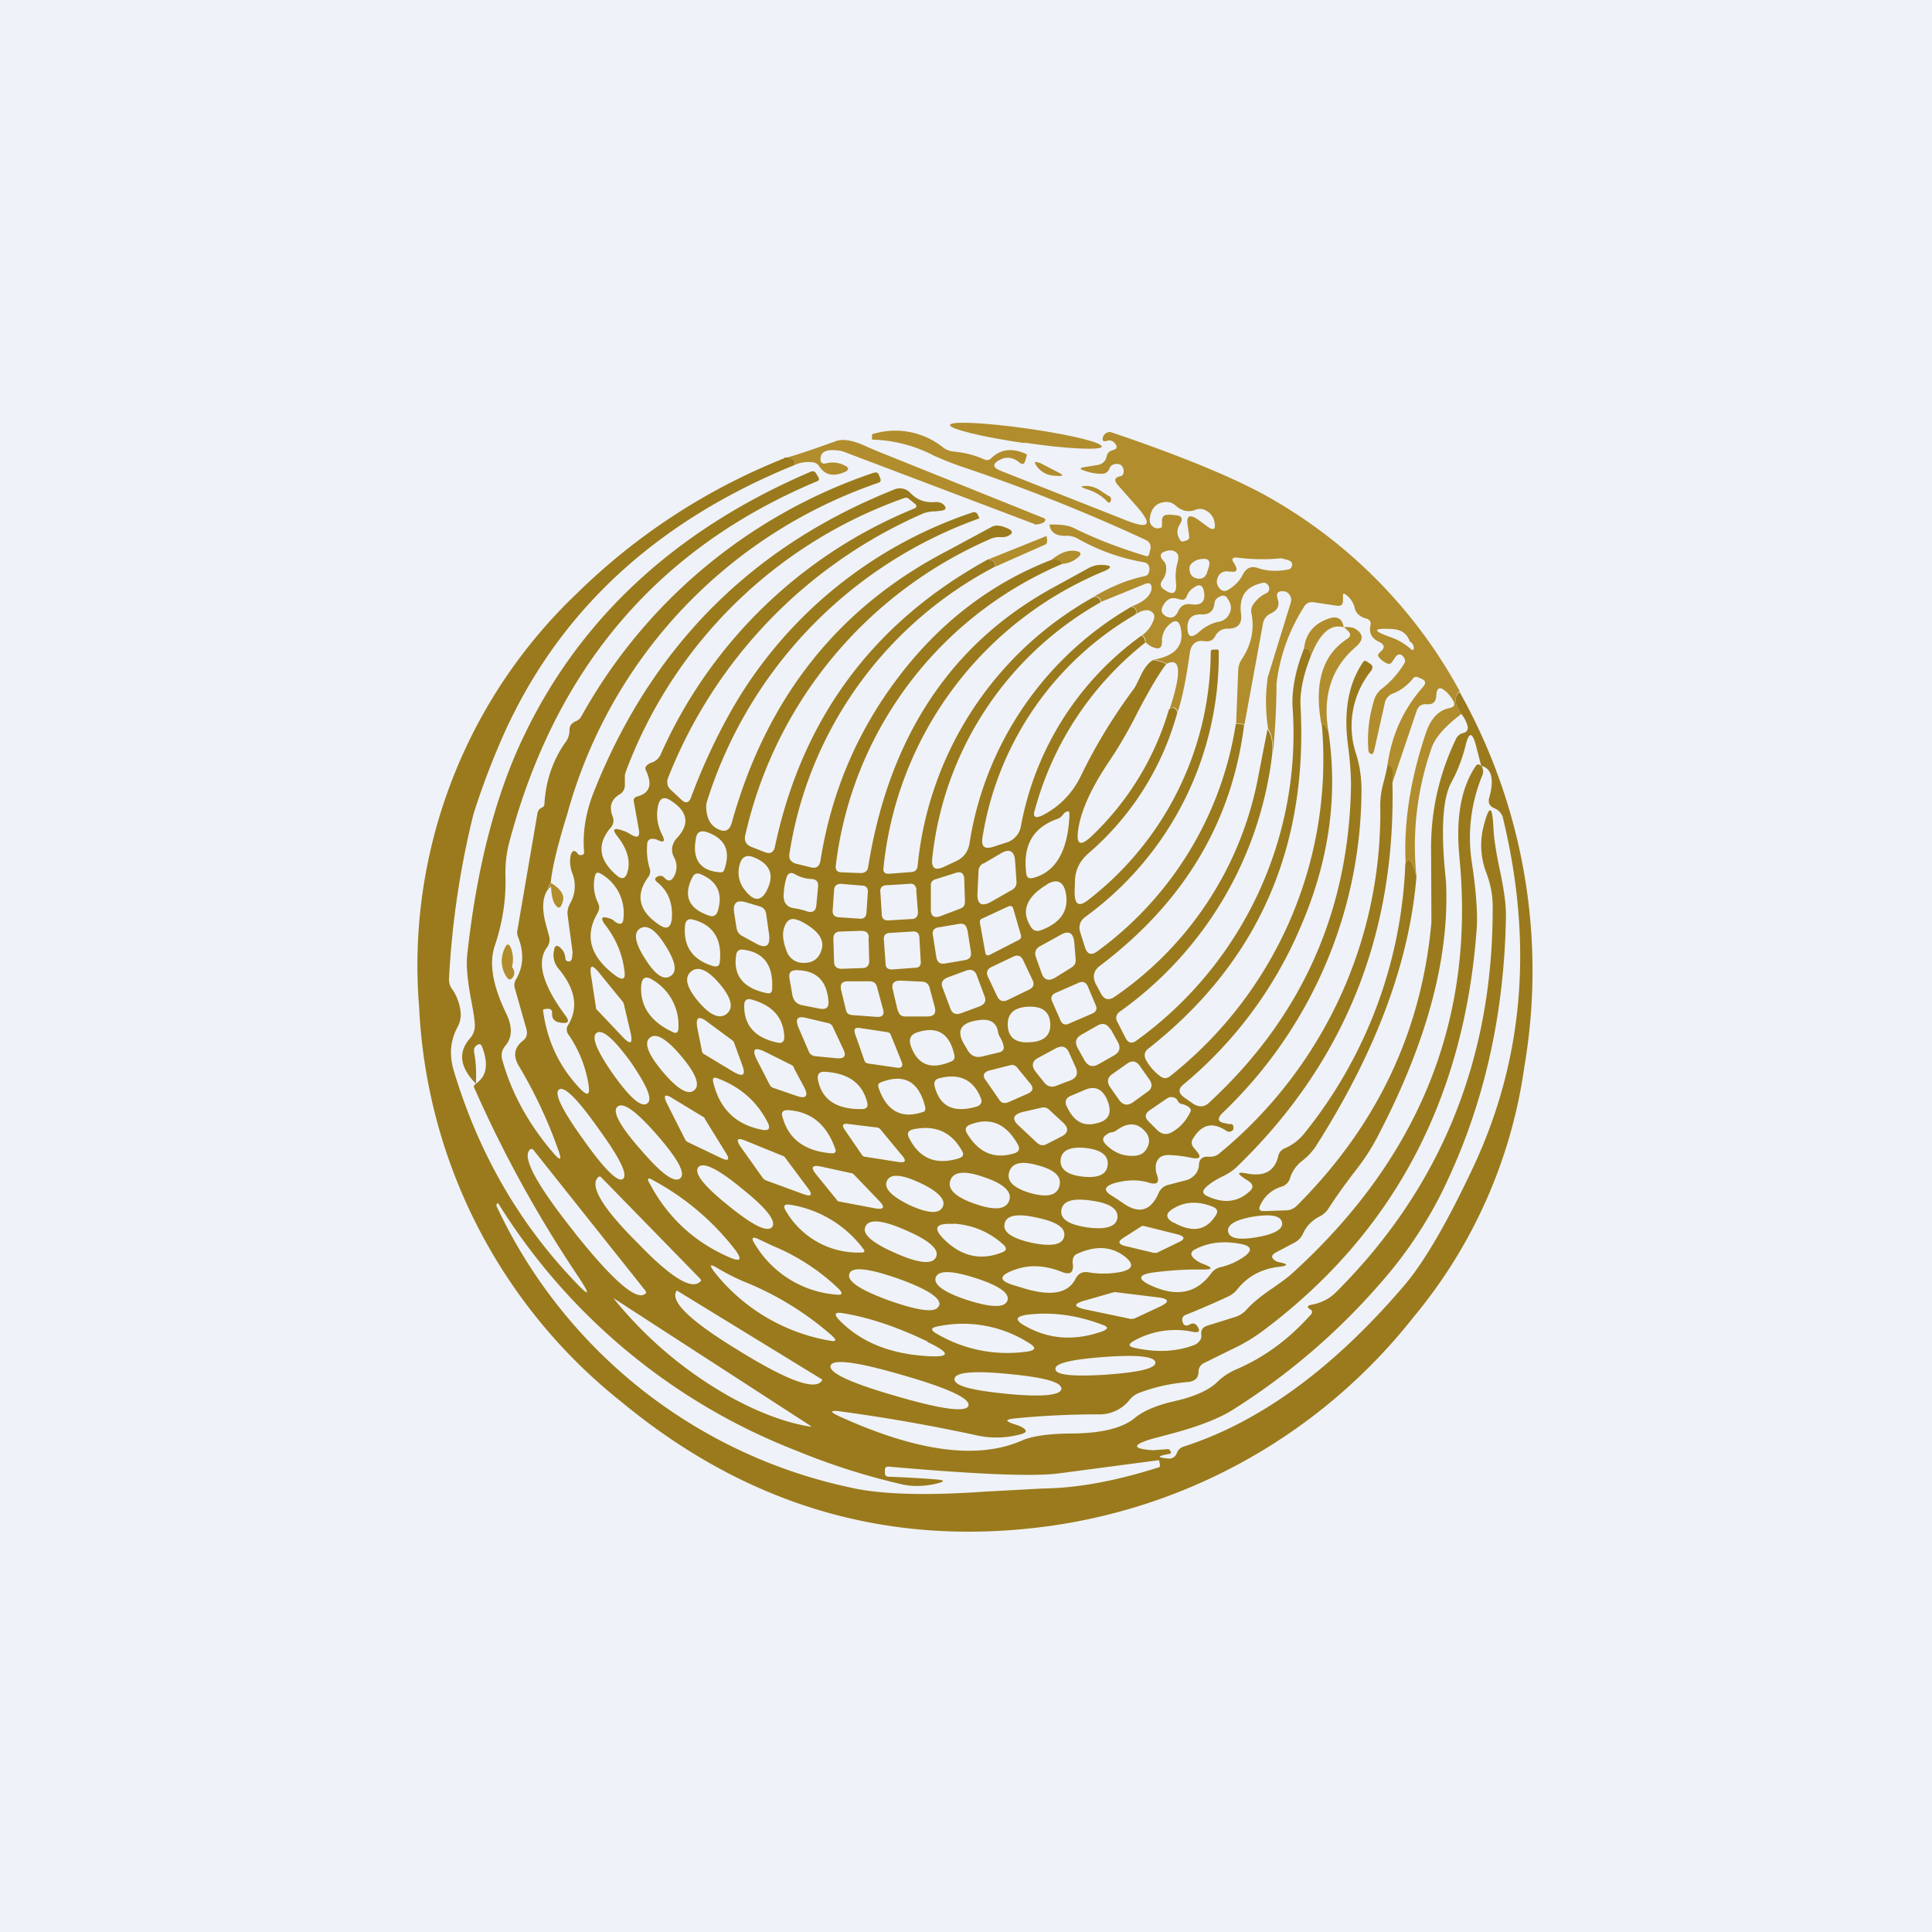 <?xml version="1.0" encoding="UTF-8"?>
<!-- generated by Finnhub -->
<svg viewBox="0 0 55.5 55.5" xmlns="http://www.w3.org/2000/svg">
<path d="M 0,0 H 55.5 V 55.5 H 0 Z" fill="rgb(239, 242, 248)"/>
<path d="M 29.43,12.715 C 30.64,12.9 31.64,12.94 31.65,12.83 C 31.67,12.71 30.71,12.48 29.5,12.31 C 28.3,12.14 27.3,12.09 27.29,12.21 C 27.27,12.32 28.23,12.56 29.44,12.73 Z" fill="rgb(177, 141, 45)"/>
<path d="M 41.92,19.865 C 41.76,20.02 41.78,20.23 41.98,20.51 C 41.53,20.85 41.24,21.17 41.13,21.47 A 8.52,8.52 0 0,0 40.69,25.18 C 40.57,24.71 40.47,24.59 40.38,24.82 C 40.32,23.62 40.52,22.37 40.96,21.06 C 41.1,20.64 41.33,20.4 41.64,20.34 C 41.78,20.31 41.81,20.24 41.74,20.12 A 0.98,0.98 0 0,0 41.52,19.85 C 41.36,19.72 41.28,19.75 41.26,19.96 C 41.26,20.16 41.16,20.25 40.98,20.23 C 40.84,20.22 40.75,20.28 40.7,20.41 L 40,22.48 C 40.05,22.15 40,21.98 39.86,21.96 C 39.98,21.11 40.32,20.36 40.89,19.72 C 40.97,19.62 40.95,19.55 40.84,19.5 L 40.72,19.45 C 40.67,19.43 40.63,19.45 40.6,19.48 C 40.44,19.68 40.25,19.83 40.02,19.92 A 0.37,0.37 0 0,0 39.78,20.2 L 39.47,21.58 L 39.44,21.65 C 39.4,21.67 39.37,21.66 39.34,21.63 A 0.13,0.13 0 0,1 39.31,21.56 C 39.27,21.06 39.33,20.57 39.48,20.09 C 39.52,19.97 39.59,19.87 39.69,19.79 C 39.95,19.59 40.17,19.34 40.34,19.06 A 0.13,0.13 0 0,0 40.35,18.93 A 0.27,0.27 0 0,0 40.28,18.83 C 40.21,18.78 40.15,18.79 40.09,18.87 L 40,19 C 39.96,19.07 39.9,19.09 39.83,19.05 A 0.54,0.54 0 0,1 39.6,18.86 C 39.58,18.84 39.58,18.82 39.6,18.79 A 0.27,0.27 0 0,1 39.66,18.72 C 39.79,18.61 39.78,18.52 39.62,18.44 C 39.4,18.34 39.32,18.18 39.37,17.96 C 39.39,17.86 39.35,17.8 39.25,17.77 A 0.52,0.52 0 0,1 39.07,17.69 A 0.36,0.36 0 0,1 38.92,17.48 A 0.65,0.65 0 0,0 38.64,17.07 C 38.6,17.04 38.58,17.05 38.58,17.1 V 17.24 C 38.58,17.37 38.53,17.42 38.4,17.4 L 37.73,17.3 A 0.26,0.26 0 0,0 37.45,17.45 A 5.22,5.22 0 0,0 36.67,19.64 C 36.67,20.3 36.63,20.96 36.57,21.62 C 36.57,21.29 36.53,21.07 36.43,20.94 A 4.94,4.94 0 0,1 36.42,19.45 L 37.08,17.31 A 0.24,0.24 0 0,0 37.03,17.07 A 0.19,0.19 0 0,0 36.91,16.99 C 36.71,16.96 36.64,17.04 36.71,17.22 C 36.76,17.4 36.7,17.53 36.51,17.62 A 0.39,0.39 0 0,0 36.28,17.92 L 35.75,20.81 A 0.63,0.63 0 0,0 35.51,20.79 L 35.57,19.26 A 0.6,0.6 0 0,1 35.67,18.94 C 35.95,18.52 36.04,18.08 35.95,17.62 A 0.32,0.32 0 0,1 35.99,17.38 C 36.09,17.23 36.22,17.11 36.38,17.04 A 0.14,0.14 0 0,0 36.46,16.92 A 0.17,0.17 0 0,0 36.39,16.77 A 0.12,0.12 0 0,0 36.29,16.74 C 35.79,16.84 35.59,17.13 35.65,17.63 C 35.69,17.92 35.56,18.06 35.27,18.06 A 0.38,0.38 0 0,0 34.91,18.27 C 34.85,18.39 34.75,18.44 34.61,18.42 C 34.37,18.38 34.22,18.49 34.18,18.75 C 34.07,19.54 33.95,20.11 33.83,20.45 C 33.79,20.32 33.72,20.29 33.6,20.37 C 33.95,19.31 33.92,18.87 33.51,19.07 A 0.9,0.9 0 0,0 33.14,18.95 C 33.77,18.84 34.02,18.54 33.92,18.05 C 33.87,17.82 33.76,17.78 33.58,17.95 A 0.62,0.62 0 0,0 33.38,18.44 C 33.38,18.61 33.3,18.66 33.14,18.6 A 0.63,0.63 0 0,1 32.91,18.45 C 32.91,18.35 32.87,18.28 32.81,18.25 A 0.93,0.93 0 0,0 33.14,17.81 C 33.19,17.68 33.14,17.59 33.02,17.54 C 32.92,17.51 32.8,17.54 32.63,17.64 C 32.67,17.53 32.63,17.45 32.51,17.42 C 32.86,17.29 33.05,17.12 33.08,16.92 C 33.09,16.77 33.03,16.72 32.88,16.78 L 31.63,17.29 C 31.62,17.17 31.54,17.12 31.41,17.15 C 31.91,16.85 32.4,16.65 32.89,16.55 C 32.95,16.53 32.99,16.5 33,16.45 A 0.35,0.35 0 0,0 33.02,16.33 C 33.01,16.23 32.95,16.16 32.85,16.15 A 5.84,5.84 0 0,1 30.99,15.49 A 0.66,0.66 0 0,0 30.65,15.39 C 30.34,15.41 30.17,15.29 30.15,15.07 C 30.46,15.06 30.69,15.09 30.85,15.17 C 31.43,15.46 32.12,15.73 32.91,15.97 C 32.96,15.99 33,15.97 33.01,15.92 L 33.04,15.8 C 33.08,15.66 33.03,15.56 32.89,15.5 A 51.27,51.27 0 0,0 27.61,13.4 A 9,9 0 0,1 26.81,13.08 A 4.04,4.04 0 0,0 25.1,12.63 C 25.06,12.63 25.05,12.63 25.05,12.61 V 12.51 C 25.05,12.48 25.07,12.46 25.1,12.46 A 2.2,2.2 0 0,1 27.1,12.86 C 27.18,12.92 27.28,12.96 27.38,12.97 C 27.7,13 27.99,13.07 28.28,13.2 C 28.35,13.23 28.42,13.22 28.48,13.16 C 28.73,12.91 29.06,12.86 29.45,13.03 C 29.49,13.04 29.51,13.07 29.49,13.11 L 29.45,13.24 C 29.42,13.34 29.37,13.35 29.29,13.29 C 29.11,13.14 28.93,13.11 28.74,13.2 C 28.5,13.32 28.5,13.43 28.76,13.53 L 32.33,14.94 C 33.03,15.22 33.13,15.08 32.63,14.52 L 32.1,13.92 C 32,13.79 32.02,13.72 32.18,13.68 C 32.25,13.67 32.28,13.62 32.28,13.53 C 32.27,13.38 32.18,13.31 32.04,13.33 A 0.2,0.2 0 0,0 31.87,13.46 C 31.83,13.56 31.76,13.61 31.65,13.61 C 31.48,13.61 31.31,13.58 31.15,13.52 C 31.01,13.48 31.01,13.44 31.15,13.42 L 31.51,13.36 A 0.3,0.3 0 0,0 31.79,13.11 C 31.81,13.01 31.87,12.96 31.97,12.93 C 32.09,12.9 32.11,12.83 32.03,12.74 A 0.2,0.2 0 0,0 31.81,12.66 C 31.69,12.7 31.65,12.66 31.69,12.54 C 31.72,12.48 31.76,12.44 31.82,12.42 A 0.18,0.18 0 0,1 31.93,12.42 C 33.85,13.07 35.29,13.66 36.26,14.18 A 14.18,14.18 0 0,1 41.94,19.87 Z M 33.57,14.78 L 33.77,14.8 C 33.95,14.81 33.99,14.9 33.9,15.05 C 33.79,15.22 33.8,15.38 33.92,15.54 L 33.97,15.56 L 34.07,15.53 C 34.14,15.51 34.17,15.47 34.16,15.4 L 34.12,15.11 C 34.07,14.81 34.17,14.76 34.42,14.93 L 34.69,15.13 C 34.86,15.25 34.93,15.21 34.89,15.01 A 0.46,0.46 0 0,0 34.65,14.67 A 0.34,0.34 0 0,0 34.33,14.65 C 34.13,14.72 33.95,14.68 33.78,14.53 A 0.4,0.4 0 0,0 33.41,14.43 C 33.19,14.47 33.06,14.63 33.03,14.9 C 33.02,14.98 33.04,15.06 33.1,15.11 C 33.16,15.17 33.23,15.19 33.31,15.17 C 33.36,15.17 33.38,15.14 33.38,15.1 V 14.96 C 33.38,14.84 33.44,14.78 33.57,14.79 Z M 33.39,16.67 C 33.32,16.77 33.33,16.85 33.42,16.92 C 33.69,17.12 33.82,17.06 33.78,16.72 C 33.76,16.5 33.78,16.32 33.83,16.15 C 33.86,16.03 33.86,15.95 33.81,15.89 C 33.73,15.81 33.63,15.79 33.5,15.83 C 33.32,15.88 33.3,15.97 33.42,16.11 C 33.45,16.14 33.48,16.18 33.49,16.23 C 33.52,16.39 33.49,16.53 33.39,16.67 Z M 34.39,16.62 C 34.53,16.64 34.62,16.59 34.67,16.46 L 34.72,16.31 C 34.78,16.11 34.72,16.03 34.51,16.06 A 0.45,0.45 0 0,0 34.21,16.21 A 0.22,0.22 0 0,0 34.18,16.41 C 34.2,16.53 34.28,16.6 34.38,16.61 Z M 35.42,16.42 H 35.3 A 0.27,0.27 0 0,0 35,16.55 C 34.93,16.68 34.94,16.8 35.05,16.92 C 35.11,16.98 35.18,16.99 35.25,16.96 C 35.45,16.85 35.61,16.7 35.71,16.49 C 35.81,16.31 35.95,16.25 36.14,16.32 C 36.41,16.41 36.7,16.42 37,16.36 C 37.06,16.35 37.1,16.32 37.11,16.26 C 37.15,16.16 37.07,16.09 36.88,16.06 C 36.85,16.04 36.82,16.04 36.79,16.04 C 36.36,16.08 35.95,16.07 35.56,16.02 C 35.39,16 35.36,16.06 35.46,16.19 L 35.51,16.29 C 35.54,16.38 35.51,16.42 35.42,16.43 Z M 33.88,17.22 C 33.67,17.13 33.51,17.2 33.4,17.42 C 33.34,17.54 33.37,17.63 33.49,17.7 C 33.64,17.78 33.76,17.74 33.84,17.57 C 33.91,17.4 34.04,17.33 34.23,17.36 C 34.51,17.4 34.63,17.28 34.59,17.02 C 34.56,16.8 34.45,16.76 34.28,16.89 A 0.45,0.45 0 0,0 34.1,17.11 C 34.06,17.22 33.99,17.26 33.88,17.21 Z M 34.51,17.65 C 34.26,17.64 34.13,17.75 34.11,17.99 C 34.11,18.3 34.21,18.36 34.45,18.15 C 34.62,18 34.81,17.9 35.01,17.86 A 0.4,0.4 0 0,0 35.3,17.66 C 35.39,17.51 35.38,17.36 35.26,17.19 C 35.21,17.11 35.14,17.09 35.06,17.13 C 34.96,17.17 34.9,17.23 34.89,17.32 C 34.87,17.55 34.74,17.66 34.51,17.65 Z M 40.5,18.43 C 40.42,18.2 40.25,18.08 39.98,18.07 C 39.43,18.04 39.42,18.12 39.94,18.3 C 40.14,18.37 40.34,18.48 40.51,18.63 C 40.59,18.7 40.63,18.68 40.61,18.58 A 0.2,0.2 0 0,0 40.5,18.43 Z" fill="rgb(177, 141, 45)"/>
<path d="M 29.72,15.055 L 24.22,12.97 A 0.71,0.71 0 0,0 24.07,12.94 C 23.73,12.9 23.57,12.98 23.57,13.19 C 23.57,13.29 23.63,13.34 23.73,13.31 A 0.75,0.75 0 0,1 24.24,13.36 C 24.41,13.43 24.4,13.51 24.24,13.57 C 23.92,13.7 23.69,13.64 23.53,13.39 A 0.25,0.25 0 0,0 23.34,13.28 A 0.95,0.95 0 0,0 22.82,13.36 C 22.86,13.2 22.76,13.13 22.54,13.16 C 22.79,13.1 23.27,12.94 23.99,12.68 C 24.21,12.59 24.52,12.65 24.92,12.84 L 25.15,12.94 L 29.95,14.87 C 30.05,14.9 30.05,14.95 29.98,15.01 A 0.64,0.64 0 0,1 29.73,15.07 Z" fill="rgb(177, 141, 45)"/>
<path d="M 22.53,13.145 C 22.76,13.13 22.86,13.2 22.82,13.36 C 18.7,15.04 15.86,17.74 14.3,21.49 C 14.02,22.15 13.79,22.79 13.6,23.39 A 25,25 0 0,0 12.9,28.09 C 12.89,28.22 12.92,28.33 13,28.43 C 13.12,28.61 13.2,28.82 13.23,29.05 A 0.75,0.75 0 0,1 13.14,29.51 C 12.94,29.89 12.9,30.29 13.03,30.74 C 13.73,33.08 14.88,35.1 16.5,36.8 C 16.93,37.26 16.98,37.23 16.63,36.7 A 35.15,35.15 0 0,1 13.62,31.24 C 13.6,31.21 13.62,31.18 13.64,31.16 L 13.67,31.13 C 13.97,30.93 14.04,30.59 13.86,30.1 C 13.82,29.98 13.76,29.96 13.66,30.06 C 13.62,30.1 13.61,30.16 13.62,30.23 C 13.67,30.49 13.69,30.79 13.67,31.13 C 13.21,30.66 13.15,30.23 13.5,29.83 C 13.6,29.72 13.65,29.58 13.64,29.42 C 13.63,29.25 13.59,29.02 13.53,28.7 C 13.43,28.16 13.39,27.75 13.42,27.45 C 13.69,24.93 14.24,22.81 15.07,21.1 C 16.7,17.72 19.44,15.2 23.29,13.55 C 23.36,13.52 23.42,13.55 23.45,13.61 L 23.51,13.71 C 23.54,13.76 23.53,13.81 23.46,13.83 C 18.91,15.74 15.98,19.17 14.65,24.12 C 14.55,24.47 14.51,24.82 14.52,25.18 C 14.54,25.86 14.43,26.52 14.22,27.15 C 14.04,27.65 14.15,28.3 14.53,29.09 C 14.73,29.49 14.72,29.81 14.51,30.05 A 0.42,0.42 0 0,0 14.43,30.45 C 14.7,31.42 15.2,32.32 15.92,33.15 C 16.1,33.35 16.14,33.33 16.05,33.07 C 15.76,32.24 15.38,31.42 14.91,30.63 C 14.73,30.33 14.77,30.09 15.03,29.89 C 15.13,29.81 15.15,29.71 15.13,29.59 L 14.79,28.39 A 0.31,0.31 0 0,1 14.82,28.14 C 15.04,27.77 15.06,27.36 14.88,26.91 A 0.3,0.3 0 0,1 14.86,26.74 L 15.44,23.36 A 0.2,0.2 0 0,1 15.57,23.2 A 0.12,0.12 0 0,0 15.64,23.08 C 15.68,22.43 15.88,21.83 16.26,21.3 C 16.33,21.2 16.36,21.09 16.36,20.97 C 16.36,20.85 16.42,20.77 16.54,20.72 A 0.32,0.32 0 0,0 16.7,20.58 A 15.13,15.13 0 0,1 25.1,13.58 C 25.18,13.56 25.23,13.58 25.25,13.65 L 25.29,13.75 C 25.31,13.81 25.29,13.85 25.23,13.87 A 13.95,13.95 0 0,0 16.3,23.37 C 16.02,24.27 15.86,24.93 15.82,25.36 C 15.72,25.52 15.72,25.56 15.82,25.46 C 15.58,25.69 15.54,26.07 15.7,26.62 L 15.78,26.92 C 15.8,27.02 15.78,27.13 15.71,27.22 C 15.41,27.63 15.58,28.28 16.24,29.17 C 16.37,29.34 16.33,29.41 16.12,29.38 C 15.94,29.36 15.85,29.27 15.86,29.12 C 15.87,29.02 15.82,28.97 15.72,28.98 L 15.63,28.99 C 15.61,28.99 15.6,29.01 15.6,29.03 C 15.72,29.92 16.08,30.67 16.68,31.29 C 16.88,31.49 16.95,31.46 16.91,31.18 A 3.5,3.5 0 0,0 16.33,29.72 A 0.24,0.24 0 0,1 16.33,29.43 C 16.62,28.94 16.53,28.4 16.03,27.81 A 0.61,0.61 0 0,1 15.92,27.28 C 15.94,27.16 16,27.14 16.09,27.22 C 16.19,27.31 16.23,27.4 16.24,27.52 C 16.24,27.58 16.28,27.62 16.34,27.62 C 16.41,27.62 16.44,27.55 16.44,27.43 C 16.45,27.38 16.45,27.33 16.44,27.29 L 16.31,26.32 A 0.55,0.55 0 0,1 16.38,25.95 A 1,1 0 0,0 16.45,25.11 A 0.95,0.95 0 0,1 16.39,24.59 C 16.43,24.42 16.51,24.4 16.61,24.54 C 16.63,24.56 16.66,24.57 16.71,24.56 C 16.76,24.56 16.78,24.52 16.78,24.47 C 16.73,23.9 16.83,23.3 17.09,22.67 C 18.74,18.57 21.59,15.7 25.67,14.07 A 0.41,0.41 0 0,1 26.16,14.17 C 26.36,14.37 26.59,14.45 26.88,14.42 C 26.97,14.42 27.04,14.44 27.1,14.49 C 27.2,14.59 27.18,14.65 27.04,14.67 L 26.87,14.69 A 0.95,0.95 0 0,0 26.52,14.75 A 13.8,13.8 0 0,0 19.19,22.35 A 0.3,0.3 0 0,0 19.27,22.69 L 19.57,22.97 C 19.7,23.09 19.79,23.07 19.85,22.91 C 20.18,22.02 20.58,21.16 21.06,20.32 A 12.55,12.55 0 0,1 27.94,14.72 C 28.01,14.7 28.06,14.72 28.09,14.79 L 28.13,14.87 C 28.13,14.89 28.13,14.9 28.11,14.9 A 12.66,12.66 0 0,0 20.31,23.02 A 0.5,0.5 0 0,0 20.29,23.24 C 20.31,23.53 20.42,23.72 20.63,23.82 C 20.83,23.92 20.96,23.85 21.02,23.64 C 22.02,20.04 24.09,17.44 27.22,15.82 L 28.48,15.14 C 28.6,15.07 28.76,15.09 28.97,15.19 C 29.1,15.26 29.1,15.32 28.97,15.39 A 0.4,0.4 0 0,1 28.76,15.43 A 0.68,0.68 0 0,0 28.41,15.5 A 12.2,12.2 0 0,0 21.41,23.99 C 21.37,24.15 21.43,24.27 21.59,24.33 L 21.97,24.48 C 22.13,24.54 22.22,24.49 22.26,24.33 C 23.04,20.63 25.09,17.88 28.38,16.07 C 28.54,16.09 28.61,16.17 28.58,16.28 A 11.23,11.23 0 0,0 22.68,24.51 C 22.65,24.67 22.71,24.76 22.86,24.81 L 23.27,24.91 C 23.44,24.96 23.54,24.9 23.57,24.72 C 23.87,22.82 24.59,21.08 25.75,19.53 C 26.95,17.92 28.45,16.76 30.21,16.08 C 30.39,16.05 30.49,16.09 30.51,16.2 A 10.81,10.81 0 0,0 24.01,24.86 C 23.99,24.99 24.05,25.06 24.19,25.06 L 24.71,25.08 C 24.85,25.08 24.92,25.03 24.94,24.9 C 25.54,21.16 27.32,18.48 30.27,16.87 L 31.29,16.31 C 31.39,16.26 31.49,16.23 31.59,16.23 H 31.73 C 31.93,16.25 31.94,16.3 31.76,16.39 A 10.34,10.34 0 0,0 25.38,24.93 C 25.36,25.05 25.42,25.11 25.55,25.1 L 26.19,25.05 C 26.29,25.04 26.35,24.98 26.36,24.88 A 9.94,9.94 0 0,1 31.4,17.16 C 31.53,17.13 31.6,17.18 31.62,17.3 A 9.6,9.6 0 0,0 26.78,24.66 C 26.75,24.94 26.86,25.02 27.12,24.9 L 27.46,24.74 C 27.68,24.64 27.81,24.47 27.85,24.23 A 9.55,9.55 0 0,1 32.5,17.43 C 32.62,17.46 32.66,17.53 32.62,17.65 A 9.04,9.04 0 0,0 28.22,24.08 C 28.19,24.32 28.28,24.4 28.52,24.33 L 28.89,24.21 A 0.6,0.6 0 0,0 29.33,23.72 A 8.68,8.68 0 0,1 32.79,18.26 C 32.86,18.29 32.89,18.36 32.9,18.46 A 9.17,9.17 0 0,0 29.73,23.26 C 29.66,23.46 29.73,23.52 29.93,23.43 C 30.43,23.18 30.8,22.8 31.05,22.29 C 31.48,21.4 31.99,20.57 32.57,19.79 C 32.62,19.72 32.67,19.61 32.74,19.47 C 32.86,19.2 32.99,19.03 33.13,18.96 C 33.31,18.99 33.43,19.03 33.5,19.08 C 33.27,19.38 33,19.85 32.67,20.48 A 12.58,12.58 0 0,1 31.87,21.86 C 31.37,22.6 31.07,23.24 30.98,23.79 C 30.9,24.27 31.03,24.34 31.38,24 A 8.2,8.2 0 0,0 33.58,20.38 C 33.7,20.3 33.78,20.33 33.82,20.47 A 8.16,8.16 0 0,1 31.26,24.52 C 31.01,24.74 30.88,25.01 30.88,25.34 L 30.87,25.63 C 30.87,26 31,26.07 31.29,25.83 A 9.05,9.05 0 0,0 34.78,18.74 C 34.78,18.69 34.8,18.66 34.86,18.66 H 34.97 C 34.99,18.66 35.01,18.68 35.01,18.7 A 9.3,9.3 0 0,1 31.19,26.33 C 31.02,26.45 30.97,26.61 31.04,26.81 L 31.17,27.22 C 31.24,27.42 31.35,27.45 31.52,27.33 A 9.97,9.97 0 0,0 35.5,20.8 C 35.57,20.79 35.65,20.8 35.74,20.82 C 35.39,23.62 34.01,25.92 31.59,27.75 C 31.42,27.88 31.38,28.05 31.47,28.25 L 31.61,28.51 C 31.71,28.72 31.85,28.76 32.04,28.62 A 9.88,9.88 0 0,0 36.13,22.39 L 36.41,20.95 C 36.51,21.08 36.57,21.3 36.55,21.63 A 10.6,10.6 0 0,1 32.17,29.06 C 32.07,29.13 32.04,29.23 32.09,29.34 L 32.33,29.81 C 32.41,29.97 32.52,29.99 32.65,29.89 A 10.87,10.87 0 0,0 37.13,20.29 C 37.11,19.79 37.22,19.24 37.46,18.63 C 37.59,18.62 37.66,18.7 37.65,18.86 C 37.43,19.42 37.34,19.89 37.36,20.28 C 37.58,24.38 36.12,27.66 32.98,30.13 C 32.88,30.21 32.86,30.31 32.91,30.43 C 33.01,30.62 33.15,30.78 33.32,30.91 C 33.42,30.99 33.52,30.99 33.62,30.91 A 11.6,11.6 0 0,0 37.98,20.91 C 37.98,20.75 38.05,20.78 38.16,21.01 C 38.44,22.87 38.18,24.74 37.36,26.63 A 11.9,11.9 0 0,1 34,31.15 C 33.84,31.28 33.85,31.4 34.01,31.52 L 34.28,31.71 C 34.44,31.81 34.6,31.81 34.74,31.67 C 37.4,29.21 38.75,26.17 38.81,22.57 C 38.81,22.3 38.79,21.93 38.73,21.46 C 38.59,20.46 38.73,19.65 39.15,19.03 C 39.18,18.98 39.22,18.97 39.26,19 L 39.35,19.06 C 39.44,19.12 39.45,19.19 39.38,19.28 A 2.53,2.53 0 0,0 38.95,21.64 C 39.07,22.01 39.12,22.4 39.11,22.79 A 12.86,12.86 0 0,1 35.12,31.97 C 34.95,32.14 34.98,32.24 35.22,32.27 C 35.26,32.29 35.31,32.29 35.36,32.29 C 35.4,32.29 35.43,32.32 35.43,32.37 C 35.44,32.4 35.43,32.43 35.42,32.46 C 35.36,32.52 35.29,32.53 35.22,32.48 C 34.83,32.22 34.52,32.3 34.27,32.71 A 0.2,0.2 0 0,0 34.27,32.94 L 34.35,33.04 C 34.53,33.24 34.48,33.31 34.22,33.26 A 3.48,3.48 0 0,0 33.57,33.18 C 33.35,33.18 33.23,33.28 33.2,33.49 C 33.2,33.59 33.2,33.67 33.24,33.76 C 33.31,33.97 33.24,34.04 33.02,33.98 C 32.72,33.88 32.39,33.89 32.04,33.98 C 31.7,34.08 31.68,34.21 31.99,34.38 L 32.29,34.58 C 32.73,34.88 33.06,34.78 33.28,34.28 A 0.4,0.4 0 0,1 33.55,34.04 L 34.09,33.9 C 34.19,33.87 34.27,33.81 34.34,33.73 A 0.45,0.45 0 0,0 34.44,33.49 C 34.44,33.29 34.55,33.21 34.74,33.23 C 34.85,33.23 34.94,33.21 35.02,33.14 A 12.65,12.65 0 0,0 39.65,23.13 C 39.65,22.93 39.68,22.73 39.73,22.53 C 39.78,22.34 39.83,22.15 39.86,21.96 C 40,21.98 40.06,22.15 40,22.48 C 40.1,26.86 38.61,30.54 35.54,33.51 C 35.44,33.61 35.3,33.71 35.09,33.81 C 34.89,33.91 34.74,34.01 34.64,34.11 C 34.53,34.21 34.54,34.3 34.68,34.36 C 35.14,34.58 35.55,34.54 35.89,34.23 C 36.01,34.13 36.01,34.03 35.87,33.93 A 9.05,9.05 0 0,1 35.76,33.86 C 35.52,33.7 35.55,33.66 35.82,33.71 C 36.32,33.81 36.62,33.64 36.72,33.21 C 36.74,33.11 36.81,33.03 36.9,32.99 C 37.14,32.89 37.34,32.73 37.5,32.52 A 13.13,13.13 0 0,0 40.37,24.82 C 40.47,24.59 40.57,24.72 40.69,25.18 C 40.49,27.63 39.53,30.2 37.83,32.88 C 37.72,33.06 37.58,33.21 37.43,33.33 A 1,1 0 0,0 37.06,33.84 A 0.36,0.36 0 0,1 36.81,34.09 A 0.96,0.96 0 0,0 36.21,34.61 C 36.14,34.74 36.18,34.8 36.33,34.79 L 36.93,34.77 C 37.06,34.77 37.17,34.72 37.26,34.63 C 39.56,32.33 40.84,29.63 41.12,26.49 L 41.11,24.43 C 41.1,23.33 41.33,22.27 41.81,21.26 C 41.85,21.16 41.92,21.09 42.02,21.06 C 42.13,21.04 42.18,20.97 42.16,20.86 A 0.96,0.96 0 0,0 41.98,20.51 C 41.78,20.23 41.76,20.02 41.93,19.88 A 16.34,16.34 0 0,1 43.79,30.64 A 14.32,14.32 0 0,1 40.61,37.83 A 16.14,16.14 0 0,1 29.73,43.89 C 25.34,44.39 21.38,43.19 17.85,40.27 A 15.4,15.4 0 0,1 12.04,28.93 A 14.75,14.75 0 0,1 16.59,17.03 A 18,18 0 0,1 22.54,13.16 Z M 17.86,23.85 C 17.96,23.88 18.04,23.92 18.12,23.97 C 18.32,24.09 18.39,24.04 18.35,23.82 L 18.21,23.04 C 18.19,22.96 18.22,22.9 18.31,22.88 C 18.67,22.78 18.75,22.54 18.55,22.12 C 18.53,22.06 18.54,22.02 18.59,21.98 A 0.3,0.3 0 0,1 18.71,21.91 A 0.43,0.43 0 0,0 18.98,21.67 A 13.58,13.58 0 0,1 26.26,14.61 C 26.34,14.57 26.35,14.53 26.28,14.47 L 26.12,14.34 A 0.13,0.13 0 0,0 25.97,14.31 A 13.24,13.24 0 0,0 17.98,22.16 A 0.4,0.4 0 0,0 17.95,22.31 V 22.56 A 0.3,0.3 0 0,1 17.8,22.82 C 17.56,22.96 17.49,23.17 17.6,23.46 A 0.3,0.3 0 0,1 17.54,23.78 C 17.14,24.25 17.2,24.71 17.72,25.15 C 17.86,25.27 17.96,25.25 18.02,25.07 C 18.12,24.75 18.03,24.4 17.74,24.03 C 17.58,23.83 17.62,23.77 17.86,23.85 Z M 42.56,22 C 42.61,22.1 42.62,22.19 42.58,22.28 A 4.68,4.68 0 0,0 42.28,24.77 C 42.41,25.62 42.45,26.27 42.42,26.69 C 42.06,31.59 40.02,35.43 36.28,38.23 C 36.01,38.43 35.73,38.6 35.45,38.73 L 34.6,39.15 A 0.27,0.27 0 0,0 34.43,39.4 C 34.43,39.58 34.33,39.68 34.13,39.7 C 33.64,39.74 33.19,39.84 32.76,40 A 0.64,0.64 0 0,0 32.46,40.2 A 1.1,1.1 0 0,1 31.56,40.63 C 30.72,40.63 29.91,40.67 29.12,40.75 C 28.88,40.78 28.88,40.82 29.1,40.9 L 29.28,40.96 C 29.54,41.08 29.53,41.16 29.25,41.22 C 28.83,41.32 28.41,41.32 28,41.22 A 50.5,50.5 0 0,0 24.18,40.55 C 23.83,40.5 23.81,40.55 24.14,40.7 C 26.35,41.7 28.09,41.94 29.36,41.38 C 29.66,41.25 30.16,41.18 30.82,41.18 C 31.66,41.17 32.25,41.02 32.59,40.74 C 32.84,40.53 33.24,40.36 33.79,40.24 C 34.34,40.11 34.73,39.93 34.97,39.7 C 35.13,39.54 35.32,39.42 35.53,39.33 C 36.32,38.99 37.03,38.47 37.66,37.76 C 37.69,37.73 37.7,37.69 37.68,37.65 A 0.08,0.08 0 0,0 37.65,37.62 C 37.53,37.55 37.55,37.5 37.68,37.48 C 37.95,37.43 38.2,37.31 38.4,37.1 C 41.4,34.1 42.9,30.4 42.88,26.03 C 42.88,25.72 42.82,25.4 42.7,25.08 A 2.2,2.2 0 0,1 42.62,23.73 C 42.78,23.11 42.87,23.13 42.9,23.76 C 42.91,24.04 42.97,24.45 43.08,24.97 C 43.21,25.57 43.27,26.03 43.26,26.35 C 43.21,29.25 42.59,31.89 41.4,34.29 C 40.93,35.22 40.34,36.09 39.63,36.89 A 19.02,19.02 0 0,1 35.49,40.45 C 35.09,40.72 34.49,40.96 33.67,41.18 L 33.07,41.34 C 32.51,41.51 32.53,41.62 33.12,41.66 L 33.53,41.63 C 33.57,41.63 33.59,41.63 33.61,41.67 C 33.66,41.72 33.64,41.76 33.57,41.77 C 33.23,41.83 33.23,41.87 33.58,41.9 C 33.68,41.9 33.75,41.86 33.8,41.76 C 33.84,41.65 33.91,41.58 34.02,41.55 C 36.19,40.85 38.29,39.32 40.32,36.95 C 40.89,36.29 41.56,35.15 42.32,33.53 C 43.76,30.46 44.05,27.13 43.18,23.52 A 0.4,0.4 0 0,0 42.93,23.22 C 42.79,23.16 42.74,23.06 42.78,22.92 C 42.93,22.38 42.85,22.07 42.55,22 L 42.39,21.38 C 42.29,21.03 42.2,21.03 42.11,21.38 C 42.01,21.79 41.87,22.15 41.69,22.48 C 41.47,22.88 41.4,23.66 41.49,24.81 L 41.54,25.35 C 41.64,27.5 41,29.9 39.62,32.56 C 39.42,32.96 39.19,33.31 38.93,33.64 C 38.66,33.99 38.4,34.35 38.16,34.72 A 0.63,0.63 0 0,1 37.9,34.95 A 1,1 0 0,0 37.43,35.44 A 0.55,0.55 0 0,1 37.18,35.7 L 36.65,35.98 C 36.51,36.06 36.51,36.13 36.64,36.22 A 0.3,0.3 0 0,0 36.75,36.26 C 37.01,36.31 37.01,36.36 36.75,36.39 C 36.23,36.45 35.84,36.67 35.55,37.03 A 0.76,0.76 0 0,1 35.27,37.25 C 34.88,37.43 34.47,37.61 34.04,37.78 C 33.99,37.81 33.96,37.85 33.96,37.92 C 33.98,38.07 34.06,38.12 34.19,38.04 C 34.27,38 34.34,38.02 34.39,38.09 C 34.49,38.24 34.45,38.29 34.27,38.26 A 2.43,2.43 0 0,0 32.57,38.52 C 32.4,38.62 32.41,38.68 32.6,38.72 C 33.22,38.86 33.8,38.83 34.3,38.64 A 0.36,0.36 0 0,0 34.46,38.52 A 0.21,0.21 0 0,0 34.51,38.35 C 34.49,38.21 34.55,38.12 34.69,38.08 L 35.49,37.83 A 0.72,0.72 0 0,0 35.81,37.62 C 35.96,37.45 36.21,37.24 36.55,37.01 C 36.81,36.83 37,36.69 37.12,36.58 C 40.7,33.33 42.31,29.45 41.95,24.92 L 41.92,24.57 C 41.82,23.47 41.98,22.62 42.39,22.01 C 42.44,21.94 42.49,21.94 42.55,22.01 Z M 18.89,24.13 A 0.31,0.31 0 0,0 18.79,24.1 C 18.66,24.08 18.59,24.14 18.59,24.27 C 18.57,24.51 18.6,24.75 18.67,24.97 C 18.69,25.05 18.67,25.11 18.64,25.17 C 18.24,25.7 18.34,26.17 18.94,26.57 C 19.15,26.71 19.27,26.66 19.3,26.39 C 19.33,25.95 19.2,25.61 18.9,25.36 C 18.78,25.27 18.8,25.21 18.94,25.16 C 18.99,25.16 19.04,25.16 19.08,25.21 C 19.19,25.33 19.28,25.32 19.36,25.18 C 19.46,24.99 19.46,24.81 19.36,24.62 A 0.44,0.44 0 0,1 19.34,24.24 A 0.51,0.51 0 0,1 19.44,24.08 C 19.83,23.67 19.76,23.3 19.24,22.98 C 19.07,22.88 18.96,22.93 18.91,23.12 C 18.84,23.41 18.88,23.7 19.02,23.98 C 19.12,24.17 19.07,24.22 18.89,24.13 Z M 30.36,23.53 C 29.67,23.78 29.38,24.29 29.48,25.08 C 29.49,25.21 29.56,25.25 29.68,25.22 C 30.32,25.05 30.66,24.47 30.72,23.48 V 23.38 C 30.72,23.31 30.7,23.29 30.63,23.32 A 0.25,0.25 0 0,0 30.53,23.41 C 30.48,23.47 30.43,23.51 30.36,23.53 Z M 20.7,25.06 C 20.75,25.06 20.78,25.04 20.8,25 C 21,24.45 20.84,24.09 20.3,23.9 C 20.12,23.85 20.02,23.9 19.99,24.09 C 19.88,24.69 20.11,25.02 20.7,25.06 Z M 21.66,24.63 C 21.45,24.54 21.31,24.61 21.25,24.83 A 0.8,0.8 0 0,0 21.39,25.56 C 21.68,25.94 21.91,25.9 22.08,25.46 C 22.23,25.08 22.08,24.8 21.66,24.63 Z M 28.25,24.8 A 0.25,0.25 0 0,0 28.11,25.02 L 28.08,25.65 C 28.06,25.98 28.2,26.06 28.48,25.9 L 29.06,25.57 C 29.16,25.52 29.21,25.43 29.2,25.32 L 29.16,24.73 C 29.14,24.45 29,24.37 28.76,24.51 L 28.25,24.81 Z M 17.5,26.38 C 17.57,26.4 17.62,26.43 17.67,26.48 C 17.82,26.58 17.9,26.55 17.91,26.38 A 1.3,1.3 0 0,0 17.26,25.1 C 17.16,25.04 17.11,25.07 17.09,25.17 C 17.03,25.44 17.06,25.69 17.18,25.94 C 17.23,26.04 17.22,26.14 17.16,26.24 C 16.78,26.9 16.96,27.5 17.7,28.04 C 17.9,28.17 17.97,28.13 17.94,27.9 C 17.88,27.4 17.69,26.96 17.38,26.56 C 17.24,26.37 17.28,26.31 17.5,26.38 Z M 20.12,25.11 C 20.02,25.07 19.94,25.1 19.89,25.2 C 19.62,25.73 19.78,26.1 20.36,26.3 C 20.49,26.35 20.58,26.3 20.62,26.17 C 20.77,25.67 20.61,25.31 20.12,25.11 Z M 23.45,26.02 L 23.5,25.48 C 23.52,25.33 23.45,25.26 23.31,25.25 A 1,1 0 0,1 22.85,25.12 C 22.72,25.04 22.63,25.08 22.59,25.22 C 22.54,25.39 22.52,25.55 22.51,25.73 C 22.51,25.94 22.61,26.06 22.81,26.09 C 22.94,26.11 23.07,26.14 23.21,26.19 C 23.35,26.22 23.43,26.17 23.45,26.02 Z M 27.59,26.1 C 27.69,26.06 27.72,26 27.72,25.9 L 27.7,25.25 C 27.69,25.08 27.6,25.02 27.44,25.08 L 26.87,25.26 C 26.78,25.29 26.73,25.35 26.74,25.45 V 26.13 C 26.74,26.32 26.84,26.38 27.01,26.32 L 27.59,26.1 Z M 30.09,25.4 C 29.49,25.76 29.32,26.16 29.61,26.62 C 29.68,26.74 29.79,26.77 29.91,26.72 C 30.49,26.5 30.72,26.14 30.61,25.62 C 30.54,25.32 30.36,25.24 30.08,25.4 Z M 24.93,25.64 C 24.94,25.52 24.89,25.44 24.76,25.44 L 24.16,25.39 C 24.04,25.39 23.97,25.44 23.96,25.57 L 23.92,26.15 C 23.91,26.27 23.97,26.34 24.09,26.35 L 24.69,26.39 C 24.81,26.4 24.88,26.35 24.89,26.22 L 24.93,25.64 Z M 26.33,25.57 C 26.31,25.44 26.25,25.37 26.12,25.39 L 25.47,25.43 C 25.34,25.43 25.27,25.51 25.29,25.63 L 25.33,26.27 C 25.33,26.39 25.41,26.45 25.53,26.44 L 26.19,26.4 C 26.31,26.4 26.37,26.32 26.37,26.2 L 26.32,25.57 Z M 22.01,26.26 A 0.25,0.25 0 0,0 21.83,26.04 L 21.43,25.92 C 21.16,25.84 21.05,25.94 21.09,26.22 L 21.16,26.67 C 21.18,26.76 21.22,26.82 21.29,26.87 L 21.69,27.09 C 22.01,27.27 22.14,27.18 22.09,26.82 L 22.01,26.26 Z M 28.21,26.39 C 28.16,26.41 28.14,26.45 28.15,26.51 L 28.3,27.34 C 28.31,27.44 28.36,27.47 28.45,27.42 L 29.27,27 C 29.32,26.97 29.34,26.93 29.33,26.87 L 29.11,26.11 C 29.09,26.03 29.04,26.01 28.96,26.04 L 28.21,26.39 Z M 20.48,27.75 C 20.61,27.79 20.68,27.74 20.68,27.6 C 20.74,26.97 20.48,26.57 19.92,26.42 C 19.78,26.38 19.7,26.43 19.68,26.57 C 19.62,27.17 19.88,27.57 20.48,27.75 Z M 22.96,26.45 C 22.76,26.35 22.62,26.4 22.54,26.61 C 22.46,26.81 22.49,27.04 22.6,27.33 A 0.5,0.5 0 0,0 23.1,27.66 C 23.33,27.66 23.5,27.56 23.58,27.34 C 23.72,27.02 23.52,26.72 22.96,26.44 Z M 27.78,26.7 C 27.76,26.57 27.68,26.52 27.55,26.54 L 26.96,26.64 C 26.83,26.66 26.77,26.74 26.8,26.87 L 26.9,27.51 C 26.93,27.64 27,27.7 27.14,27.68 L 27.73,27.58 C 27.86,27.55 27.91,27.48 27.89,27.34 L 27.79,26.7 Z M 19.26,28.04 C 19.46,27.92 19.41,27.63 19.12,27.17 C 18.84,26.71 18.59,26.55 18.39,26.67 C 18.19,26.79 18.24,27.09 18.53,27.54 C 18.82,28 19.06,28.17 19.26,28.04 Z M 24.96,26.94 C 24.96,26.8 24.88,26.74 24.74,26.74 L 24.14,26.76 C 24.01,26.76 23.94,26.83 23.94,26.96 L 23.96,27.63 C 23.96,27.76 24.04,27.83 24.17,27.83 L 24.77,27.81 C 24.91,27.81 24.97,27.73 24.97,27.6 L 24.95,26.94 Z M 26.41,26.92 C 26.4,26.81 26.34,26.75 26.21,26.76 L 25.55,26.8 C 25.44,26.81 25.38,26.87 25.39,26.99 L 25.44,27.69 C 25.44,27.8 25.51,27.85 25.63,27.85 L 26.29,27.8 C 26.41,27.8 26.46,27.73 26.45,27.62 L 26.41,26.92 Z M 30.77,27.8 C 30.87,27.74 30.91,27.66 30.9,27.55 L 30.86,27.07 C 30.83,26.79 30.7,26.72 30.46,26.86 L 29.88,27.18 C 29.75,27.25 29.71,27.36 29.76,27.5 L 29.92,27.95 C 29.99,28.15 30.12,28.2 30.32,28.08 L 30.77,27.8 Z M 21.34,27.28 C 21.24,27.27 21.17,27.31 21.15,27.42 C 21.05,28.02 21.35,28.39 22.03,28.53 C 22.13,28.55 22.18,28.51 22.18,28.41 C 22.22,27.73 21.94,27.35 21.34,27.28 Z M 29.39,27.58 C 29.33,27.46 29.24,27.42 29.11,27.48 L 28.48,27.78 C 28.36,27.84 28.32,27.94 28.38,28.06 L 28.65,28.63 C 28.71,28.75 28.81,28.79 28.94,28.73 L 29.56,28.43 C 29.69,28.37 29.72,28.27 29.66,28.15 L 29.39,27.58 Z M 17.9,29.8 C 18.11,30.02 18.18,29.98 18.12,29.69 L 17.92,28.84 A 0.13,0.13 0 0,0 17.9,28.79 L 17.2,27.93 C 17,27.69 16.93,27.72 16.98,28.03 L 17.12,28.94 C 17.12,28.97 17.13,28.99 17.15,29.01 L 17.9,29.8 Z M 20.88,29.12 C 21.08,28.95 21.01,28.66 20.67,28.26 C 20.33,27.86 20.06,27.74 19.85,27.91 C 19.65,28.08 19.72,28.36 20.06,28.77 C 20.4,29.17 20.68,29.29 20.88,29.12 Z M 23.8,28.78 C 23.76,28.18 23.46,27.88 22.89,27.87 C 22.72,27.87 22.65,27.94 22.68,28.11 L 22.76,28.57 C 22.79,28.75 22.89,28.85 23.06,28.88 L 23.57,28.98 C 23.73,29 23.81,28.94 23.8,28.78 Z M 28.06,28.02 C 28.01,27.88 27.91,27.83 27.76,27.88 L 27.22,28.08 C 27.07,28.14 27.02,28.24 27.08,28.38 L 27.3,28.97 C 27.35,29.11 27.45,29.16 27.6,29.11 L 28.14,28.91 C 28.29,28.85 28.34,28.75 28.28,28.61 L 28.06,28.02 Z M 18.75,28.15 C 18.55,28.02 18.44,28.08 18.42,28.31 C 18.38,28.88 18.67,29.33 19.29,29.63 C 19.43,29.71 19.49,29.67 19.49,29.51 A 1.51,1.51 0 0,0 18.75,28.15 Z M 24.3,29.01 C 24.32,29.11 24.38,29.15 24.48,29.16 L 25.16,29.21 C 25.35,29.23 25.42,29.15 25.36,28.97 L 25.19,28.34 C 25.16,28.24 25.1,28.2 25,28.19 H 24.36 C 24.19,28.19 24.13,28.26 24.16,28.43 L 24.3,29.01 Z M 25.8,29.03 C 25.82,29.14 25.89,29.2 26,29.2 H 26.64 C 26.84,29.2 26.9,29.1 26.85,28.92 L 26.7,28.36 C 26.67,28.26 26.6,28.21 26.5,28.2 L 25.87,28.17 C 25.67,28.17 25.6,28.26 25.65,28.44 L 25.79,29.04 Z M 31.25,28.33 C 31.19,28.22 31.11,28.18 30.99,28.23 L 30.33,28.52 C 30.21,28.57 30.17,28.66 30.23,28.78 L 30.46,29.3 C 30.51,29.43 30.6,29.46 30.72,29.4 L 31.37,29.12 C 31.49,29.07 31.53,28.98 31.47,28.86 L 31.25,28.34 Z M 21.58,28.71 C 21.46,28.68 21.39,28.73 21.38,28.85 C 21.36,29.45 21.68,29.81 22.33,29.95 C 22.46,29.98 22.53,29.93 22.53,29.79 C 22.51,29.24 22.2,28.88 21.58,28.71 Z M 30.17,29.4 C 30.15,29.06 29.94,28.9 29.53,28.92 C 29.13,28.94 28.93,29.12 28.95,29.47 C 28.97,29.81 29.18,29.97 29.59,29.94 C 29.99,29.92 30.19,29.74 30.17,29.4 Z M 20.3,29.34 C 20.07,29.17 19.98,29.23 20.03,29.52 L 20.16,30.17 C 20.16,30.22 20.19,30.27 20.24,30.29 L 21.07,30.79 C 21.35,30.95 21.43,30.89 21.32,30.59 L 21.09,29.96 A 0.17,0.17 0 0,0 21.03,29.88 L 20.3,29.34 Z M 23.92,29.49 A 0.19,0.19 0 0,0 23.79,29.39 L 23.15,29.24 C 22.91,29.18 22.84,29.27 22.93,29.5 L 23.24,30.22 C 23.27,30.29 23.33,30.32 23.4,30.34 L 24.04,30.4 C 24.26,30.42 24.32,30.33 24.22,30.13 L 23.92,29.49 Z M 28.67,29.64 C 28.62,29.35 28.41,29.24 28.03,29.32 C 27.58,29.4 27.47,29.63 27.71,30.02 L 27.81,30.19 C 27.91,30.34 28.04,30.39 28.21,30.35 L 28.71,30.23 C 28.81,30.2 28.85,30.14 28.83,30.05 A 0.78,0.78 0 0,0 28.73,29.8 A 0.45,0.45 0 0,1 28.67,29.64 Z M 31.9,29.57 C 31.8,29.41 31.68,29.37 31.51,29.47 L 31.07,29.72 C 30.9,29.82 30.87,29.94 30.96,30.11 L 31.16,30.47 C 31.26,30.63 31.39,30.67 31.56,30.57 L 32,30.32 C 32.17,30.22 32.2,30.1 32.11,29.93 L 31.91,29.57 Z M 24.83,30.47 C 24.85,30.51 24.88,30.54 24.93,30.55 L 25.76,30.67 C 25.9,30.69 25.95,30.63 25.9,30.5 L 25.59,29.73 A 0.12,0.12 0 0,0 25.49,29.65 L 24.69,29.53 C 24.57,29.51 24.52,29.56 24.56,29.69 L 24.83,30.46 Z M 18.59,31.7 C 18.76,31.59 18.59,31.2 18.12,30.51 C 17.63,29.84 17.31,29.56 17.14,29.67 C 16.98,29.79 17.14,30.18 17.62,30.87 C 18.1,31.54 18.42,31.82 18.59,31.7 Z M 26.17,30.06 C 26.37,30.6 26.75,30.74 27.33,30.49 C 27.4,30.46 27.43,30.4 27.42,30.33 C 27.29,29.7 26.94,29.47 26.37,29.65 C 26.16,29.71 26.09,29.85 26.17,30.06 Z M 19.94,31.32 C 20.12,31.18 20,30.85 19.57,30.34 C 19.15,29.84 18.84,29.66 18.67,29.81 C 18.49,29.95 18.61,30.28 19.04,30.79 C 19.46,31.29 19.77,31.47 19.94,31.32 Z M 29.84,30.38 C 29.64,30.48 29.62,30.62 29.76,30.8 L 30,31.1 C 30.08,31.2 30.19,31.24 30.32,31.2 L 30.74,31.04 C 30.93,30.97 30.98,30.84 30.9,30.66 L 30.72,30.26 C 30.64,30.06 30.51,30.02 30.32,30.12 L 29.84,30.38 Z M 22.81,30.67 A 0.16,0.16 0 0,0 22.73,30.59 L 21.99,30.22 C 21.66,30.06 21.59,30.14 21.75,30.46 L 22.11,31.16 C 22.13,31.2 22.16,31.23 22.21,31.25 L 22.88,31.48 C 23.16,31.58 23.23,31.48 23.1,31.23 L 22.8,30.67 Z M 32.75,30.63 C 32.65,30.48 32.52,30.45 32.37,30.56 L 31.96,30.85 C 31.81,30.95 31.79,31.08 31.89,31.23 L 32.15,31.6 C 32.26,31.75 32.39,31.77 32.54,31.67 L 32.94,31.38 C 33.1,31.28 33.12,31.15 33.01,31 L 32.75,30.63 Z M 29.22,30.67 A 0.18,0.18 0 0,0 29.02,30.6 L 28.43,30.75 C 28.25,30.8 28.21,30.9 28.33,31.05 L 28.71,31.6 C 28.77,31.69 28.85,31.7 28.95,31.67 L 29.52,31.42 C 29.68,31.35 29.7,31.25 29.59,31.12 L 29.22,30.67 Z M 23.72,30.79 C 23.54,30.77 23.46,30.86 23.5,31.03 C 23.61,31.59 24.03,31.87 24.75,31.86 C 24.89,31.86 24.95,31.8 24.91,31.66 C 24.77,31.12 24.37,30.83 23.71,30.79 Z M 22.04,32.22 C 21.74,31.64 21.26,31.22 20.62,30.98 C 20.5,30.93 20.46,30.97 20.49,31.09 C 20.67,31.85 21.13,32.3 21.87,32.45 C 22.09,32.5 22.15,32.42 22.04,32.22 Z M 27,30.97 C 26.86,31 26.82,31.08 26.85,31.21 C 27,31.79 27.4,31.98 28.05,31.79 C 28.18,31.75 28.23,31.66 28.17,31.53 C 27.96,31.02 27.57,30.83 27,30.97 Z M 25.24,31.25 C 25.46,31.9 25.88,32.15 26.49,31.95 C 26.57,31.94 26.59,31.89 26.58,31.81 C 26.4,31.07 25.98,30.83 25.31,31.09 C 25.23,31.12 25.21,31.17 25.24,31.25 Z M 17.89,33.87 C 18.05,33.76 17.81,33.27 17.19,32.42 C 16.59,31.57 16.21,31.19 16.06,31.3 C 15.91,31.4 16.14,31.88 16.76,32.74 C 17.36,33.59 17.75,33.97 17.89,33.87 Z M 30.64,31.77 C 30.83,32.2 31.11,32.37 31.49,32.27 C 31.88,32.19 31.97,31.94 31.78,31.54 C 31.64,31.27 31.44,31.19 31.16,31.31 L 30.76,31.48 C 30.62,31.54 30.58,31.64 30.64,31.78 Z M 33.83,31.62 A 0.18,0.18 0 0,0 33.69,31.52 C 33.63,31.51 33.58,31.52 33.53,31.55 L 33.02,31.9 C 32.89,31.99 32.88,32.1 32.99,32.21 L 33.25,32.47 C 33.38,32.59 33.52,32.61 33.67,32.52 C 33.9,32.39 34.07,32.2 34.19,31.95 C 34.22,31.9 34.21,31.85 34.16,31.81 A 0.52,0.52 0 0,0 33.93,31.71 A 0.14,0.14 0 0,1 33.83,31.61 Z M 20.25,32.13 A 0.13,0.13 0 0,0 20.21,32.09 L 19.32,31.55 C 19.1,31.41 19.04,31.46 19.16,31.7 L 19.69,32.75 L 19.74,32.8 L 20.7,33.26 C 20.93,33.37 20.98,33.32 20.84,33.1 L 20.24,32.13 Z M 19.54,33.85 C 19.7,33.71 19.48,33.3 18.88,32.61 C 18.28,31.92 17.9,31.65 17.74,31.79 C 17.58,31.92 17.8,32.34 18.4,33.02 C 19,33.72 19.37,33.99 19.54,33.85 Z M 30.14,31.88 C 30.08,31.82 30,31.8 29.92,31.82 L 29.39,31.94 C 29.09,32.02 29.05,32.15 29.29,32.36 L 29.79,32.83 C 29.89,32.91 29.98,32.92 30.08,32.86 L 30.49,32.65 C 30.69,32.55 30.71,32.41 30.54,32.25 L 30.14,31.88 Z M 23.99,32.99 C 23.74,32.29 23.29,31.93 22.63,31.89 C 22.49,31.89 22.43,31.95 22.48,32.09 C 22.65,32.72 23.12,33.07 23.88,33.13 C 23.99,33.14 24.03,33.09 23.99,32.99 Z M 29.14,33.13 C 29.27,33.09 29.31,33 29.24,32.88 C 28.9,32.27 28.44,32.08 27.86,32.31 C 27.74,32.36 27.71,32.44 27.78,32.56 C 28.11,33.11 28.56,33.31 29.14,33.13 Z M 24.77,33.19 C 24.79,33.21 24.82,33.23 24.85,33.23 L 25.81,33.38 C 26.01,33.41 26.05,33.35 25.91,33.19 L 25.28,32.43 A 0.12,0.12 0 0,0 25.2,32.39 L 24.38,32.29 C 24.21,32.26 24.17,32.32 24.27,32.46 L 24.77,33.19 Z M 31.93,32.53 C 31.88,32.53 31.83,32.56 31.79,32.59 C 31.67,32.67 31.66,32.75 31.75,32.86 C 32,33.12 32.29,33.23 32.62,33.2 C 32.79,33.18 32.9,33.1 32.97,32.94 A 0.38,0.38 0 0,0 32.91,32.52 C 32.69,32.25 32.41,32.23 32.09,32.46 A 0.37,0.37 0 0,1 31.93,32.53 Z M 27.56,33.27 C 27.66,33.23 27.7,33.17 27.64,33.07 C 27.34,32.52 26.87,32.31 26.24,32.44 C 26.09,32.47 26.04,32.56 26.12,32.7 C 26.42,33.29 26.9,33.48 27.56,33.27 Z M 22.55,33.25 A 0.1,0.1 0 0,0 22.5,33.21 L 21.42,32.77 C 21.18,32.67 21.13,32.73 21.28,32.95 L 21.92,33.85 L 21.98,33.9 L 23.07,34.3 C 23.31,34.39 23.36,34.33 23.2,34.12 L 22.55,33.25 Z M 18.55,37.09 L 15.32,33.03 C 15.29,33 15.27,33 15.23,33.02 C 14.98,33.22 15.39,34 16.47,35.36 L 16.53,35.44 C 17.61,36.79 18.28,37.37 18.53,37.17 C 18.57,37.15 18.57,37.12 18.54,37.09 Z M 31.82,33.47 C 31.85,33.2 31.64,33.03 31.2,32.98 C 30.75,32.93 30.5,33.04 30.47,33.31 C 30.44,33.58 30.65,33.75 31.1,33.8 C 31.55,33.85 31.79,33.74 31.82,33.47 Z M 22.18,35.25 C 22.31,35.08 22.02,34.71 21.32,34.15 C 20.62,33.57 20.2,33.37 20.06,33.53 C 19.93,33.7 20.21,34.06 20.92,34.63 C 21.62,35.2 22.04,35.41 22.18,35.25 Z M 30.43,34.08 C 30.51,33.81 30.31,33.61 29.83,33.48 C 29.35,33.34 29.07,33.4 28.99,33.67 C 28.91,33.93 29.12,34.13 29.59,34.27 C 30.08,34.41 30.36,34.34 30.43,34.08 Z M 24.04,34.48 C 24.07,34.5 24.09,34.52 24.13,34.52 L 25.13,34.71 C 25.4,34.76 25.44,34.68 25.24,34.48 L 24.52,33.73 A 0.13,0.13 0 0,0 24.45,33.7 L 23.58,33.51 C 23.33,33.46 23.28,33.53 23.44,33.73 L 24.04,34.47 Z M 28.99,34.49 C 29.08,34.24 28.84,34.01 28.28,33.82 C 27.72,33.62 27.39,33.65 27.3,33.91 C 27.21,34.16 27.45,34.39 28,34.58 C 28.57,34.78 28.9,34.75 28.99,34.49 Z M 20.12,36.74 L 17.27,33.82 C 17.24,33.79 17.21,33.79 17.18,33.82 C 16.94,34.06 17.28,34.66 18.23,35.62 L 18.33,35.72 C 19.27,36.7 19.87,37.06 20.11,36.82 C 20.15,36.8 20.15,36.77 20.11,36.74 Z M 20.98,36.13 C 21.27,36.25 21.32,36.19 21.14,35.93 A 7.4,7.4 0 0,0 18.77,33.91 C 18.61,33.81 18.57,33.85 18.67,34.01 C 19.19,34.99 19.97,35.7 20.98,36.13 Z M 27.08,34.67 C 27.18,34.47 26.96,34.23 26.43,33.98 C 25.89,33.73 25.58,33.71 25.48,33.92 C 25.38,34.13 25.6,34.36 26.13,34.62 C 26.66,34.86 26.98,34.88 27.08,34.67 Z M 32.1,34.99 C 32.13,34.73 31.88,34.56 31.35,34.49 C 30.81,34.41 30.53,34.5 30.49,34.76 C 30.45,35.02 30.7,35.18 31.24,35.26 C 31.77,35.33 32.06,35.24 32.1,34.99 Z M 26.9,42.62 C 26.55,42.7 26.22,42.71 25.91,42.64 A 19.32,19.32 0 0,1 22.87,41.67 A 17.58,17.58 0 0,1 14.32,34.58 C 14.31,34.56 14.3,34.56 14.28,34.58 S 14.25,34.63 14.27,34.66 A 14.56,14.56 0 0,0 24.42,42.73 C 25.28,42.93 26.57,42.97 28.29,42.85 L 29.95,42.76 C 30.93,42.75 32.03,42.55 33.26,42.16 C 33.31,42.16 33.33,42.12 33.32,42.07 L 33.3,41.97 C 33.3,41.95 33.29,41.95 33.26,41.95 L 30.38,42.33 C 29.63,42.42 28.01,42.35 25.52,42.13 C 25.46,42.13 25.42,42.16 25.42,42.22 V 42.31 C 25.42,42.38 25.45,42.41 25.52,42.42 C 25.97,42.44 26.43,42.46 26.9,42.5 C 27.15,42.52 27.15,42.56 26.9,42.62 Z M 33.72,35.12 C 34.25,35.42 34.65,35.35 34.92,34.92 C 35,34.81 34.97,34.72 34.85,34.67 C 34.43,34.5 34.05,34.51 33.72,34.71 C 33.47,34.85 33.47,34.99 33.72,35.13 Z M 24.81,35.89 A 3.26,3.26 0 0,0 22.71,34.61 C 22.52,34.58 22.48,34.64 22.59,34.81 A 2.4,2.4 0 0,0 24.77,35.98 C 24.83,35.98 24.85,35.95 24.81,35.89 Z M 30.57,35.52 C 30.62,35.28 30.37,35.1 29.79,34.98 C 29.22,34.85 28.91,34.91 28.86,35.15 C 28.8,35.39 29.06,35.57 29.63,35.7 C 30.21,35.82 30.52,35.76 30.57,35.52 Z M 36.83,35.12 C 36.79,34.92 36.52,34.87 36,34.95 C 35.49,35.04 35.25,35.18 35.28,35.38 C 35.32,35.58 35.59,35.63 36.11,35.54 C 36.62,35.45 36.86,35.31 36.83,35.12 Z M 26.89,36.11 C 26.99,35.89 26.69,35.63 26.02,35.34 C 25.34,35.04 24.95,35.01 24.86,35.24 C 24.76,35.45 25.06,35.71 25.73,36 C 26.41,36.3 26.79,36.33 26.89,36.11 Z M 27.39,35.16 C 26.85,35.13 26.78,35.29 27.18,35.66 C 27.66,36.1 28.19,36.21 28.78,35.98 C 28.92,35.93 28.93,35.85 28.82,35.75 C 28.42,35.39 27.95,35.19 27.39,35.15 Z M 33.14,35.99 H 33.23 L 33.85,35.69 C 34.05,35.6 34.05,35.52 33.83,35.46 L 32.87,35.22 A 0.13,0.13 0 0,0 32.77,35.24 L 32.27,35.56 C 32.11,35.66 32.12,35.74 32.31,35.79 L 33.14,35.99 Z M 24.1,37.03 A 6.08,6.08 0 0,0 22.2,35.79 L 21.8,35.6 C 21.61,35.51 21.57,35.56 21.68,35.73 A 3,3 0 0,0 24.02,37.19 C 24.2,37.21 24.22,37.16 24.1,37.03 Z M 34.56,36.47 C 34.11,36.46 33.64,36.49 33.16,36.55 C 32.68,36.61 32.66,36.75 33.09,36.94 C 33.83,37.27 34.39,37.14 34.8,36.57 A 0.45,0.45 0 0,1 35.07,36.4 C 35.32,36.34 35.54,36.24 35.74,36.1 C 35.98,35.93 35.96,35.8 35.67,35.74 C 35.18,35.64 34.74,35.68 34.35,35.88 C 34.2,35.95 34.18,36.05 34.31,36.16 C 34.39,36.23 34.48,36.28 34.59,36.32 C 34.85,36.42 34.84,36.47 34.56,36.47 Z M 30.51,36.54 C 30.01,36.34 29.55,36.32 29.11,36.49 C 28.69,36.65 28.69,36.79 29.12,36.92 L 29.35,36.99 C 30.17,37.25 30.68,37.17 30.9,36.73 C 30.98,36.58 31.1,36.52 31.27,36.55 C 31.57,36.6 31.87,36.6 32.19,36.54 C 32.56,36.46 32.59,36.31 32.29,36.08 C 31.91,35.8 31.46,35.78 30.94,36.02 A 0.2,0.2 0 0,0 30.82,36.18 C 30.81,36.23 30.81,36.28 30.82,36.32 C 30.84,36.56 30.74,36.63 30.51,36.54 Z M 21.48,36.86 C 21.18,36.74 20.9,36.6 20.63,36.44 C 20.39,36.29 20.36,36.33 20.53,36.55 A 5.39,5.39 0 0,0 23.82,38.51 C 24.03,38.55 24.05,38.51 23.89,38.36 A 8.8,8.8 0 0,0 21.48,36.86 Z M 26.98,37.51 C 27.05,37.3 26.66,37.04 25.8,36.73 C 24.94,36.43 24.47,36.38 24.4,36.59 C 24.32,36.8 24.71,37.06 25.57,37.37 C 26.43,37.67 26.9,37.72 26.97,37.51 Z M 28.94,37.36 C 29.01,37.15 28.7,36.93 28.01,36.71 C 27.32,36.49 26.95,36.49 26.88,36.7 C 26.81,36.9 27.12,37.13 27.8,37.35 C 28.49,37.57 28.87,37.57 28.94,37.36 Z M 32.05,37.12 H 32 L 31.2,37.35 C 30.82,37.45 30.82,37.54 31.2,37.62 L 32.49,37.89 L 32.58,37.88 L 33.31,37.54 C 33.61,37.4 33.59,37.31 33.27,37.27 L 32.05,37.12 Z M 20.98,40.13 C 21.82,40.59 22.58,40.87 23.26,40.98 C 23.31,40.98 23.32,40.98 23.27,40.95 L 17.62,37.29 C 17.62,37.28 17.61,37.28 17.62,37.29 A 11.56,11.56 0 0,0 20.98,40.13 Z M 23.62,39.63 L 19.44,37.07 L 19.43,37.09 C 19.25,37.39 19.83,37.95 21.21,38.79 L 21.29,38.84 C 22.66,39.68 23.43,39.95 23.61,39.66 L 23.62,39.64 Z M 26.65,38.54 C 25.78,38.12 24.95,37.84 24.19,37.72 C 23.99,37.69 23.95,37.75 24.09,37.9 C 24.68,38.52 25.49,38.87 26.54,38.95 C 27.31,39.01 27.34,38.88 26.64,38.55 Z M 29.49,37.77 C 29.17,37.82 29.15,37.92 29.43,38.08 C 30.13,38.48 30.87,38.53 31.68,38.24 C 31.84,38.17 31.84,38.12 31.68,38.06 C 30.92,37.77 30.19,37.68 29.49,37.77 Z M 26.92,38.32 A 4,4 0 0,0 29.55,38.82 C 29.75,38.78 29.76,38.71 29.59,38.6 A 3.53,3.53 0 0,0 26.95,38.1 C 26.73,38.14 26.72,38.21 26.92,38.32 Z M 33.19,39.14 C 33.18,38.97 32.69,38.91 31.74,38.98 C 30.78,39.05 30.3,39.16 30.32,39.33 C 30.32,39.5 30.82,39.55 31.77,39.49 C 32.73,39.42 33.2,39.31 33.19,39.14 Z M 27.82,40.38 C 27.88,40.18 27.25,39.88 25.92,39.5 C 24.62,39.12 23.92,39.03 23.86,39.23 C 23.8,39.43 24.43,39.73 25.76,40.11 C 27.06,40.49 27.76,40.58 27.82,40.38 Z M 30.49,39.9 C 30.5,39.7 30,39.57 28.98,39.47 C 27.96,39.37 27.44,39.42 27.42,39.61 C 27.4,39.81 27.91,39.94 28.92,40.04 C 29.95,40.14 30.47,40.08 30.49,39.9 Z" fill="rgb(154, 122, 28)"/>
<path d="M 29.85,13.285 L 30.4,13.57 C 30.56,13.65 30.55,13.68 30.37,13.67 C 30.1,13.67 29.91,13.57 29.78,13.39 C 29.7,13.27 29.72,13.24 29.86,13.3 Z M 31.86,14.25 C 31.91,14.27 31.93,14.32 31.91,14.38 C 31.89,14.45 31.85,14.46 31.8,14.4 A 1.32,1.32 0 0,0 31.24,14.06 C 31.01,13.98 31.01,13.96 31.26,13.96 C 31.4,13.98 31.53,14.03 31.65,14.12 L 31.85,14.25 Z M 28.59,16.28 C 28.61,16.16 28.54,16.09 28.39,16.07 L 30.03,15.41 C 30.06,15.4 30.07,15.41 30.07,15.43 L 30.08,15.53 C 30.08,15.59 30.07,15.63 30.01,15.65 L 28.59,16.28 Z M 30.51,16.2 C 30.49,16.1 30.39,16.05 30.21,16.08 C 30.45,15.88 30.69,15.79 30.91,15.83 C 31.06,15.85 31.08,15.92 30.96,16.02 A 0.79,0.79 0 0,1 30.51,16.2 Z M 38.6,18.02 C 38.23,17.91 37.91,18.19 37.65,18.86 C 37.65,18.7 37.59,18.62 37.46,18.63 C 37.51,18.19 37.76,17.9 38.2,17.76 C 38.43,17.69 38.56,17.78 38.6,18.02 Z M 38.6,18.02 A 0.7,0.7 0 0,1 38.89,18.04 C 39.17,18.19 39.19,18.37 38.95,18.58 C 38.25,19.18 37.99,19.98 38.16,21.01 C 38.05,20.78 37.98,20.75 37.98,20.91 C 37.73,19.68 37.97,18.83 38.69,18.36 C 38.81,18.29 38.81,18.21 38.72,18.12 L 38.61,18.02 Z M 15.82,25.36 C 16.1,25.53 16.22,25.7 16.17,25.89 C 16.11,26.1 16.04,26.13 15.94,25.97 C 15.88,25.88 15.84,25.72 15.83,25.47 C 15.72,25.56 15.72,25.52 15.83,25.36 Z M 14.71,27.78 C 14.79,27.89 14.79,27.98 14.74,28.06 C 14.68,28.16 14.61,28.16 14.55,28.06 A 0.82,0.82 0 0,1 14.49,27.26 C 14.56,27.09 14.63,27.09 14.69,27.27 A 0.9,0.9 0 0,1 14.71,27.77 Z" fill="rgb(177, 141, 45)"/>
</svg>
